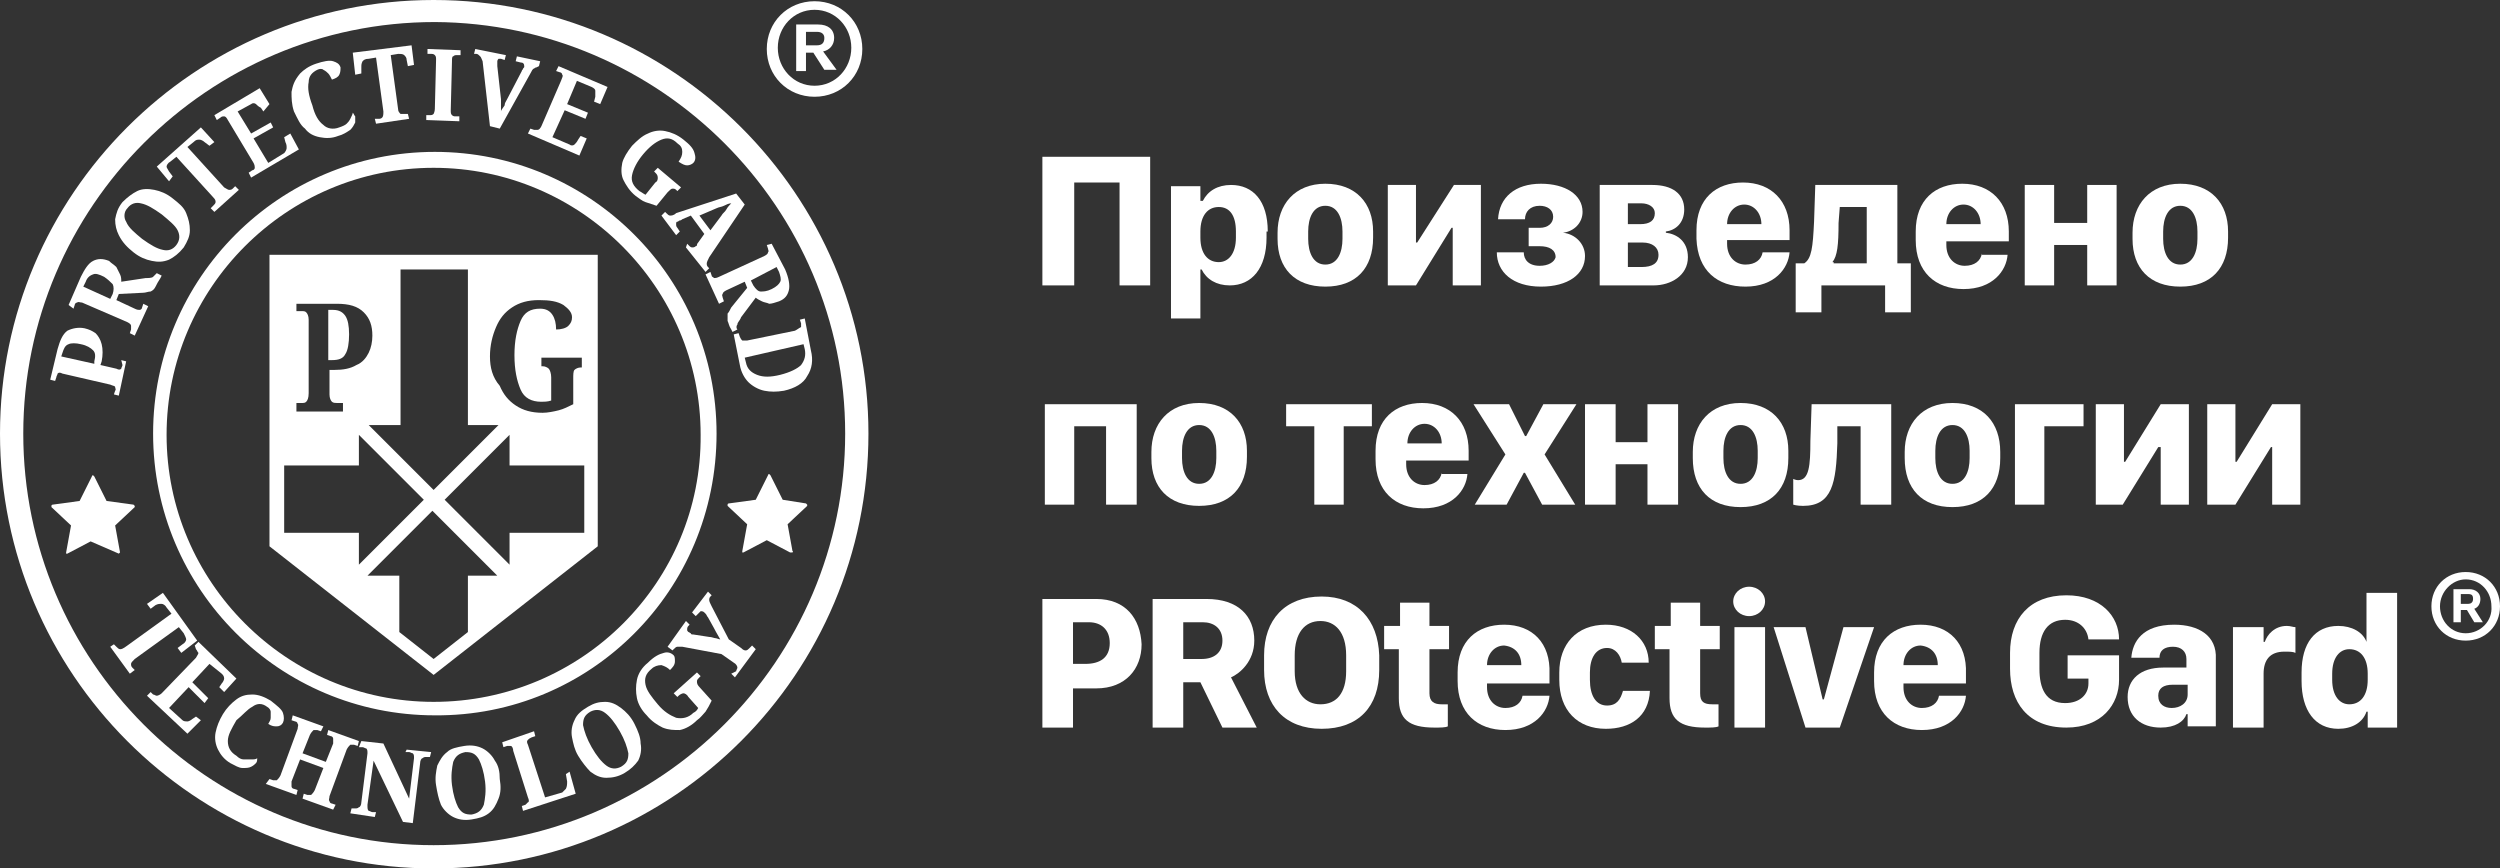 <?xml version="1.0" encoding="UTF-8"?> <svg xmlns="http://www.w3.org/2000/svg" xmlns:xlink="http://www.w3.org/1999/xlink" version="1.1" id="Слой_1" x="0px" y="0px" viewBox="0 0 204.1 70.9" style="enable-background:new 0 0 204.1 70.9;" xml:space="preserve"><rect x="0" y="0" width="204.1" height="70.9" fill="#333333" stroke="none"/> <style type="text/css"> .st0{fill:#FFFFFF;} </style> <g> <polygon class="st0" points="87.7,14.9 91.4,14.9 91.4,23.3 93.9,23.3 93.9,12.8 85.1,12.8 85.1,23.3 87.7,23.3 "></polygon> <path class="st0" d="M103.5,18.9c0-2.5-1.2-3.8-3-3.8c-1.1,0-1.9,0.5-2.3,1.3H98v-1.2h-2.4V26H98v-4h0.1c0.4,0.8,1.2,1.3,2.3,1.3 c1.8,0,3-1.4,3-3.9V18.9z M100.9,19.4c0,1.3-0.6,2-1.4,2c-0.9,0-1.5-0.7-1.5-2v-0.5c0-1.3,0.6-2,1.5-2c0.9,0,1.4,0.7,1.4,2V19.4z"></path> <path class="st0" d="M108.2,23.4c2.5,0,3.9-1.5,3.9-4v-0.5c0-2.3-1.4-3.9-3.9-3.9c-2.5,0-3.9,1.7-3.9,4v0.5 C104.3,21.9,105.7,23.4,108.2,23.4z M106.8,18.9c0-1.1,0.4-2.1,1.4-2.1c1,0,1.4,1,1.4,2.1v0.6c0,1.1-0.4,2.1-1.4,2.1 c-1,0-1.4-1-1.4-2.1V18.9z"></path> <polygon class="st0" points="118.5,18.6 118.6,18.6 118.6,23.3 120.9,23.3 120.9,15.1 118.7,15.1 115.7,19.8 115.6,19.8 115.6,15.1 113.3,15.1 113.3,23.3 115.6,23.3 "></polygon> <path class="st0" d="M125.7,21.7c-0.9,0-1.3-0.5-1.3-1.1h-2.2c0,1.6,1.3,2.8,3.6,2.8c2.2,0,3.6-1,3.6-2.5c0-1-0.8-1.8-1.8-1.9V19 c0.9-0.1,1.6-0.8,1.6-1.7c0-1.4-1.4-2.3-3.4-2.3c-2.1,0-3.4,1.1-3.5,2.9h2.2c0-0.6,0.4-1.1,1.2-1.1c0.6,0,1.1,0.3,1.1,0.9 c0,0.5-0.4,0.9-1.1,0.9h-0.9v1.5h0.9c0.8,0,1.3,0.3,1.3,0.9C126.9,21.4,126.4,21.7,125.7,21.7z"></path> <path class="st0" d="M137.8,21c0-1.3-0.9-1.9-1.8-2v-0.1c0.8-0.1,1.5-0.7,1.5-1.8c0-1.3-1-2-2.6-2h-4.3v8.2h4.4 C136.4,23.3,137.8,22.5,137.8,21z M132.9,16.6h1.1c0.6,0,1.1,0.3,1.1,0.8c0,0.6-0.4,0.9-1.2,0.9h-1V16.6z M132.9,21.8v-2h1.2 c0.8,0,1.3,0.4,1.3,1c0,0.7-0.5,1-1.4,1H132.9z"></path> <path class="st0" d="M142.5,23.4c2.4,0,3.5-1.5,3.6-2.8h-2.2c-0.1,0.6-0.6,1-1.4,1c-0.8,0-1.5-0.6-1.5-1.7v-0.3h5.1v-0.8 c0-2.4-1.5-3.9-3.8-3.9c-2.2,0-3.8,1.3-3.8,3.9v0.7C138.6,22.1,140.2,23.4,142.5,23.4z M141,18.3c0-0.9,0.6-1.6,1.4-1.6 c0.8,0,1.4,0.7,1.4,1.6v0L141,18.3L141,18.3z"></path> <path class="st0" d="M148.7,23.3h5.2v2.2h2.1v-4h-1.1v-6.4h-6.7l-0.1,3c-0.1,2.1-0.2,3-0.8,3.4h-0.7v4h2.1V23.3z M149.6,21.4 c0.4-0.5,0.5-1.4,0.5-3.2l0.1-1.3h2.2v4.6h-2.7V21.4z"></path> <path class="st0" d="M161.8,20.7c-0.1,0.6-0.6,1-1.4,1c-0.8,0-1.5-0.6-1.5-1.7v-0.3h5.1v-0.8c0-2.4-1.5-3.9-3.8-3.9 c-2.2,0-3.8,1.3-3.8,3.9v0.7c0,2.6,1.6,4,3.9,4c2.4,0,3.5-1.5,3.6-2.8H161.8z M158.9,18.3c0-0.9,0.6-1.6,1.4-1.6 c0.8,0,1.4,0.7,1.4,1.6v0L158.9,18.3L158.9,18.3z"></path> <polygon class="st0" points="167.7,20 170.4,20 170.4,23.3 172.8,23.3 172.8,15.1 170.4,15.1 170.4,18.2 167.7,18.2 167.7,15.1 165.3,15.1 165.3,23.3 167.7,23.3 "></polygon> <path class="st0" d="M178,23.4c2.5,0,3.9-1.5,3.9-4v-0.5c0-2.3-1.4-3.9-3.9-3.9s-3.9,1.7-3.9,4v0.5C174.1,21.9,175.5,23.4,178,23.4 z M176.6,18.9c0-1.1,0.4-2.1,1.4-2.1c1,0,1.4,1,1.4,2.1v0.6c0,1.1-0.4,2.1-1.4,2.1c-1,0-1.4-1-1.4-2.1V18.9z"></path> <path class="st0" d="M117.7,38.6c-0.1,0.6-0.6,1-1.4,1c-0.8,0-1.5-0.6-1.5-1.7v-0.3h5.1v-0.8c0-2.4-1.5-3.9-3.8-3.9 c-2.2,0-3.8,1.3-3.8,3.9v0.7c0,2.6,1.6,4,3.9,4c2.4,0,3.5-1.5,3.6-2.8H117.7z M114.9,36.2c0-0.9,0.6-1.6,1.4-1.6 c0.8,0,1.4,0.7,1.4,1.6v0L114.9,36.2L114.9,36.2z"></path> <polygon class="st0" points="182.6,37.7 182.5,37.7 182.5,33 180.2,33 180.2,41.2 182.5,41.2 185.4,36.5 185.5,36.5 185.5,41.2 187.8,41.2 187.8,33 185.5,33 "></polygon> <polygon class="st0" points="137,41.2 137,33 134.5,33 134.5,36.1 131.9,36.1 131.9,33 129.4,33 129.4,41.2 131.9,41.2 131.9,37.9 134.5,37.9 134.5,41.2 "></polygon> <polygon class="st0" points="126,33 124.6,35.6 124.5,35.6 123.2,33 120.3,33 122.9,37.1 120.4,41.2 123,41.2 124.4,38.6 124.5,38.6 125.9,41.2 128.6,41.2 126.1,37.1 128.7,33 "></polygon> <path class="st0" d="M97.9,41.3c2.5,0,3.9-1.5,3.9-4v-0.5c0-2.3-1.4-3.9-3.9-3.9c-2.5,0-3.9,1.7-3.9,4v0.5 C94,39.8,95.4,41.3,97.9,41.3z M96.5,36.8c0-1.1,0.4-2.1,1.4-2.1c1,0,1.4,1,1.4,2.1v0.6c0,1.1-0.4,2.1-1.4,2.1c-1,0-1.4-1-1.4-2.1 V36.8z"></path> <path class="st0" d="M146,36.8c0-2.3-1.4-3.9-3.9-3.9c-2.5,0-3.9,1.7-3.9,4v0.5c0,2.5,1.4,4,3.9,4c2.5,0,3.9-1.5,3.9-4V36.8z M143.5,37.4c0,1.1-0.4,2.1-1.4,2.1c-1,0-1.4-1-1.4-2.1v-0.6c0-1.1,0.4-2.1,1.4-2.1c1,0,1.4,1,1.4,2.1V37.4z"></path> <polygon class="st0" points="109.7,41.2 109.7,34.8 112,34.8 112,33 105,33 105,34.8 107.3,34.8 107.3,41.2 "></polygon> <polygon class="st0" points="176.4,36.5 176.4,41.2 178.7,41.2 178.7,33 176.4,33 173.5,37.7 173.4,37.7 173.4,33 171.1,33 171.1,41.2 173.3,41.2 176.2,36.5 "></polygon> <path class="st0" d="M159.4,32.9c-2.5,0-3.9,1.7-3.9,4v0.5c0,2.5,1.4,4,3.9,4c2.5,0,3.9-1.5,3.9-4v-0.5 C163.3,34.5,161.9,32.9,159.4,32.9z M160.8,37.4c0,1.1-0.4,2.1-1.4,2.1c-1,0-1.4-1-1.4-2.1v-0.6c0-1.1,0.4-2.1,1.4-2.1 c1,0,1.4,1,1.4,2.1V37.4z"></path> <polygon class="st0" points="166.9,34.8 170.1,34.8 170.1,33 164.5,33 164.5,41.2 166.9,41.2 "></polygon> <path class="st0" d="M146.4,41.2c0,0,0.3,0.1,0.8,0.1c2.4,0,2.7-1.9,2.8-5.1l0-1.4h1.9v6.4h2.5V33h-6.5l-0.1,3c0,2-0.1,3.2-1,3.2 c-0.2,0-0.4-0.1-0.4-0.1V41.2z"></path> <polygon class="st0" points="87.7,34.8 90.3,34.8 90.3,41.2 92.8,41.2 92.8,33 85.3,33 85.3,41.2 87.7,41.2 "></polygon> <path class="st0" d="M89.5,48.9h-4.4v10.5h2.5v-3.2h1.9c2.4,0,3.7-1.6,3.7-3.6C93.1,50.5,91.9,48.9,89.5,48.9z M88.6,54.2h-1v-3.4 h1.3c1,0,1.7,0.6,1.7,1.7C90.6,53.7,89.8,54.2,88.6,54.2z"></path> <path class="st0" d="M102.4,52.3c0-2-1.3-3.4-3.9-3.4h-4.4v10.5h2.5v-3.7H98l1.8,3.7h2.8l-2.1-4.1C101.2,55,102.4,54,102.4,52.3z M98.1,53.8h-1.5v-3h1.6c0.9,0,1.6,0.5,1.6,1.5C99.8,53.3,99.1,53.8,98.1,53.8z"></path> <path class="st0" d="M107.9,48.7c-3,0-4.7,1.9-4.7,4.8v1.2c0,2.9,1.7,4.8,4.7,4.8c3,0,4.7-1.8,4.7-4.8v-1.2 C112.5,50.6,110.8,48.7,107.9,48.7z M109.9,54.8c0,1.8-0.8,2.7-2.1,2.7c-1.2,0-2.1-0.9-2.1-2.7v-1.3c0-1.8,0.8-2.8,2.1-2.8 c1.2,0,2.1,0.9,2.1,2.8V54.8z"></path> <path class="st0" d="M116.7,56.6V53h1.6v-1.9h-1.6v-1.9h-2.4v1.9h-1.3V53h1.2v4c0,1.7,0.8,2.4,2.9,2.4c0.5,0,0.9,0,1.1-0.1v-1.8 c-0.1,0-0.3,0-0.5,0C117.1,57.5,116.7,57.3,116.7,56.6z"></path> <path class="st0" d="M122.8,51c-2.2,0-3.8,1.3-3.8,3.9v0.7c0,2.6,1.6,4,3.9,4c2.4,0,3.5-1.5,3.6-2.8h-2.2c-0.1,0.6-0.6,1-1.4,1 c-0.8,0-1.5-0.6-1.5-1.7v-0.3h5.1v-0.8C126.6,52.5,125.1,51,122.8,51z M124.2,54.3h-2.8v0c0-0.9,0.6-1.6,1.4-1.6 C123.7,52.8,124.2,53.4,124.2,54.3L124.2,54.3z"></path> <path class="st0" d="M131.2,57.6c-0.9,0-1.4-0.8-1.4-2.1v-0.6c0-1.2,0.5-2,1.4-2c0.7,0,1.1,0.6,1.2,1.2h2.2c0-1.8-1.4-3.1-3.5-3.1 c-2.4,0-3.8,1.6-3.8,3.9v0.6c0,2.5,1.5,4,3.8,4c2,0,3.5-1,3.6-3.1h-2.2C132.3,57.1,132,57.6,131.2,57.6z"></path> <path class="st0" d="M138.8,56.6V53h1.6v-1.9h-1.6v-1.9h-2.4v1.9h-1.3V53h1.2v4c0,1.7,0.8,2.4,2.9,2.4c0.5,0,0.9,0,1.1-0.1v-1.8 c-0.1,0-0.3,0-0.5,0C139.1,57.5,138.8,57.3,138.8,56.6z"></path> <rect x="141.6" y="51.2" class="st0" width="2.5" height="8.2"></rect> <ellipse class="st0" cx="142.8" cy="49.1" rx="1.3" ry="1.2"></ellipse> <polygon class="st0" points="148.9,57.1 148.8,57.1 147.4,51.2 144.8,51.2 147.4,59.4 150.2,59.4 153,51.2 150.5,51.2 "></polygon> <path class="st0" d="M156.8,51c-2.2,0-3.8,1.3-3.8,3.9v0.7c0,2.6,1.6,4,3.9,4c2.4,0,3.5-1.5,3.6-2.8h-2.2c-0.1,0.6-0.6,1-1.4,1 c-0.8,0-1.5-0.6-1.5-1.7v-0.3h5.1v-0.8C160.6,52.5,159.1,51,156.8,51z M158.2,54.3h-2.8v0c0-0.9,0.6-1.6,1.4-1.6 C157.7,52.8,158.2,53.4,158.2,54.3L158.2,54.3z"></path> <path class="st0" d="M168.7,55.4h1.8v0.4c0,0.9-0.7,1.6-1.9,1.6c-1.6,0-2.1-1.2-2.1-2.8v-1.3c0-1.7,0.7-2.7,2.1-2.7 c1.1,0,1.8,0.7,1.9,1.6h2.5c0-1.9-1.5-3.6-4.3-3.6c-3,0-4.6,1.9-4.6,4.7v1.3c0,2.7,1.4,4.8,4.6,4.8c2.9,0,4.3-1.9,4.3-3.9v-2h-4.2 V55.4z"></path> <path class="st0" d="M177.5,51c-2.6,0-3.4,1.4-3.5,2.7h2.3c0-0.6,0.4-0.9,1.1-0.9c0.7,0,1.1,0.4,1.1,1v0.7h-1.9 c-1.9,0-2.9,1-2.9,2.4c0,1.6,1.1,2.5,2.7,2.5c1.2,0,1.9-0.5,2.1-1.1h0.1v1h2.3v-5.5C181,51.9,179.5,51,177.5,51z M178.6,56.7 c0,0.7-0.6,1.1-1.3,1.1c-0.6,0-1.1-0.3-1.1-1c0-0.6,0.4-0.9,1.2-0.9h1.2V56.7z"></path> <path class="st0" d="M184.9,52.4h-0.1v-1.2h-2.5v8.2h2.5v-4.4c0-1.1,0.5-1.8,1.7-1.8c0.4,0,0.7,0,0.9,0.1v-2.1 c-0.2,0-0.4-0.1-0.7-0.1C185.7,51.1,185.1,51.8,184.9,52.4z"></path> <path class="st0" d="M193.3,52.4h-0.1c-0.3-0.8-1.2-1.3-2.3-1.3c-1.9,0-3,1.4-3,3.8v0.7c0,2.4,1.1,3.9,3,3.9c1.1,0,2-0.5,2.3-1.4 h0.1v1.3h2.4v-11h-2.5V52.4z M193.3,55.5c0,1.3-0.6,2-1.5,2c-0.8,0-1.4-0.7-1.4-2V55c0-1.3,0.6-2,1.4-2c0.9,0,1.5,0.7,1.5,2V55.5z"></path> <path class="st0" d="M35.4,0C15.9,0,0,15.9,0,35.4C0,55,15.9,70.9,35.4,70.9C55,70.9,70.9,55,70.9,35.4C70.9,15.9,55,0,35.4,0z M35.4,69C16.9,69,1.9,53.9,1.9,35.4c0-18.5,15.1-33.6,33.6-33.6C53.9,1.9,69,16.9,69,35.4C69,53.9,53.9,69,35.4,69z"></path> <path class="st0" d="M9.7,45.2C9.7,45.2,9.7,45.2,9.7,45.2c0.1-0.1,0.1-0.1,0.1-0.1l-0.4-2.2l1.6-1.5c0,0,0-0.1,0-0.1 c0,0-0.1-0.1-0.1-0.1l-2.2-0.3l-1-2c0,0-0.1-0.1-0.1-0.1c0,0-0.1,0-0.1,0.1l-1,2l-2.2,0.3c0,0-0.1,0-0.1,0.1c0,0,0,0.1,0,0.1 l1.6,1.5l-0.4,2.2c0,0,0,0.1,0,0.1c0,0,0.1,0,0.1,0l1.9-1L9.7,45.2C9.6,45.2,9.6,45.2,9.7,45.2z"></path> <path class="st0" d="M63.9,40.8l-1-2c0,0-0.1-0.1-0.1-0.1c0,0-0.1,0-0.1,0.1l-1,2l-2.2,0.3c0,0-0.1,0-0.1,0.1c0,0,0,0.1,0,0.1 l1.6,1.5l-0.4,2.2c0,0,0,0.1,0,0.1c0,0,0.1,0,0.1,0l1.9-1l1.9,1c0,0,0,0,0.1,0c0,0,0.1,0,0.1,0c0,0,0.1-0.1,0-0.1l-0.4-2.2l1.6-1.5 c0,0,0-0.1,0-0.1c0,0-0.1-0.1-0.1-0.1L63.9,40.8z"></path> <path class="st0" d="M58.5,35.4c0-12.7-10.3-23-23-23c-12.7,0-23,10.3-23,23s10.3,23,23,23C48.2,58.5,58.5,48.2,58.5,35.4z M35.4,57.3c-12,0-21.8-9.8-21.8-21.8c0-12,9.8-21.8,21.8-21.8c12,0,21.8,9.8,21.8,21.8C57.3,47.5,47.5,57.3,35.4,57.3z"></path> <path class="st0" d="M15,51.7c0.1,0.2,0.2,0.4,0.2,0.5c0,0.1-0.1,0.3-0.3,0.4l-0.4,0.3l0.3,0.4l1.3-1l-2.8-3.9l-1.3,0.9l0.3,0.4 l0.4-0.3c0.2-0.1,0.3-0.1,0.5-0.1c0.1,0,0.3,0.1,0.4,0.3l0.4,0.5l-3.6,2.6C10,53,9.9,53,9.8,53c-0.1,0-0.2-0.1-0.3-0.2l-0.2-0.2 L9,52.8l1.6,2.2l0.4-0.3l-0.2-0.2c-0.1-0.1-0.1-0.2-0.1-0.3c0-0.1,0.1-0.2,0.3-0.4l3.6-2.6L15,51.7z"></path> <path class="st0" d="M18.1,55c0.1,0.1,0.2,0.2,0.2,0.4c0,0.1-0.1,0.3-0.2,0.4l-0.2,0.3l0.4,0.4l1-1.1l-3.1-3l-0.3,0.3L16,53 c0.1,0.1,0.1,0.2,0.2,0.3c0,0.1-0.1,0.2-0.2,0.4l-2.8,2.9c-0.1,0.1-0.3,0.2-0.4,0.2c-0.1,0-0.2-0.1-0.3-0.1l-0.2-0.2L12,56.8 l3.3,3.1l1.1-1.1L16,58.5l-0.3,0.2c-0.1,0.1-0.3,0.2-0.4,0.2c-0.1,0-0.3,0-0.4-0.1l-1.1-1l1.6-1.7l1.3,1.3l0.3-0.4l-1.3-1.3 l1.4-1.5L18.1,55z"></path> <path class="st0" d="M20.6,57.7c0.4-0.3,0.8-0.3,1.2,0c0.2,0.1,0.3,0.3,0.3,0.4c0,0.2,0,0.3,0,0.5c0,0.2-0.1,0.3-0.2,0.5 c0.3,0.2,0.5,0.2,0.7,0.2c0.2,0,0.4-0.1,0.5-0.3c0.1-0.2,0.1-0.5,0-0.8c-0.1-0.3-0.5-0.6-1-1c-0.5-0.3-1-0.5-1.5-0.5 c-0.5,0-0.9,0.1-1.3,0.4c-0.4,0.3-0.8,0.7-1.1,1.2c-0.3,0.5-0.5,1-0.6,1.5c-0.1,0.5,0,1,0.2,1.4c0.2,0.4,0.5,0.8,1,1.1 c0.4,0.2,0.7,0.4,1,0.4c0.3,0,0.5,0,0.7-0.1c0.2-0.1,0.3-0.2,0.4-0.3c0.1-0.1,0.1-0.3,0.1-0.4c-0.1,0.1-0.3,0.1-0.5,0.1 c-0.2,0-0.4,0-0.6,0c-0.2,0-0.4-0.1-0.6-0.3c-0.5-0.3-0.7-0.7-0.7-1.2c0-0.5,0.3-1,0.7-1.7C19.8,58.4,20.2,57.9,20.6,57.7z"></path> <path class="st0" d="M29.2,60.9l0.1-0.4l-2.5-0.9L26.7,60l0.3,0.1c0.1,0,0.2,0.1,0.2,0.2c0,0.1,0,0.2,0,0.4l-0.6,1.5l-1.9-0.7 l0.6-1.5c0.1-0.2,0.2-0.3,0.3-0.4c0.1,0,0.2,0,0.3,0l0.3,0.1l0.2-0.4l-2.5-0.9l-0.1,0.4l0.3,0.1c0.1,0,0.2,0.1,0.2,0.2 c0.1,0.1,0,0.2,0,0.4l-1.4,3.8c-0.1,0.2-0.2,0.3-0.3,0.4c-0.1,0-0.2,0-0.3,0l-0.3-0.1L21.7,64l2.5,0.9l0.1-0.4L24,64.4 c-0.1,0-0.2-0.1-0.2-0.2c0-0.1,0-0.2,0-0.4l0.7-1.8l1.9,0.7l-0.7,1.8c-0.1,0.2-0.2,0.3-0.3,0.4c-0.1,0-0.2,0-0.3,0l-0.3-0.1 l-0.1,0.4l2.5,0.9l0.2-0.4l-0.3-0.1c-0.1,0-0.2-0.1-0.2-0.2c-0.1-0.1,0-0.2,0-0.4l1.4-3.8c0.1-0.2,0.2-0.3,0.3-0.4 c0.1,0,0.2,0,0.3,0L29.2,60.9z"></path> <path class="st0" d="M33.1,61.4l0.3,0c0.1,0,0.2,0.1,0.3,0.1c0.1,0.1,0.1,0.2,0.1,0.4l-0.4,3.3l-2.1-4.5l-1.8-0.2L29.3,61l0.3,0 c0.1,0,0.2,0.1,0.3,0.1c0.1,0.1,0.1,0.2,0.1,0.4l-0.5,4c0,0.2-0.1,0.4-0.2,0.4C29.2,66,29.1,66,29,66l-0.3,0l-0.1,0.4l2,0.3 l0.1-0.4l-0.3,0c-0.1,0-0.2-0.1-0.3-0.1c-0.1-0.1-0.1-0.2-0.1-0.5l0.5-3.6l2.4,5l0.8,0.1l0.6-4.9c0-0.2,0.1-0.4,0.2-0.4 c0.1-0.1,0.2-0.1,0.3-0.1l0.3,0l0.1-0.4l-2-0.2L33.1,61.4z"></path> <path class="st0" d="M40.4,62.1c-0.2-0.4-0.6-0.8-1-1c-0.4-0.2-0.9-0.3-1.5-0.2c-0.6,0.1-1.1,0.2-1.4,0.5c-0.4,0.3-0.6,0.7-0.8,1.1 c-0.1,0.5-0.2,1-0.1,1.6c0.1,0.6,0.2,1.1,0.4,1.6c0.2,0.4,0.6,0.8,1,1c0.4,0.2,0.9,0.3,1.5,0.2c0.6-0.1,1-0.2,1.4-0.5 c0.4-0.3,0.6-0.7,0.8-1.2c0.2-0.5,0.2-1,0.1-1.6C40.8,63,40.7,62.5,40.4,62.1z M39.5,65.7c-0.2,0.5-0.5,0.7-1,0.8 c-0.5,0-0.8-0.1-1.1-0.6c-0.2-0.4-0.4-1-0.5-1.8c-0.1-0.8,0-1.4,0.1-1.9c0.2-0.5,0.5-0.7,1-0.8c0.5,0,0.8,0.1,1.1,0.6 c0.2,0.4,0.4,1,0.5,1.8C39.7,64.6,39.6,65.2,39.5,65.7z"></path> <path class="st0" d="M46.2,63.2l0.1,0.6c0,0.2,0,0.4-0.1,0.6c-0.1,0.1-0.2,0.2-0.3,0.3l-1.4,0.4l-1.4-4.3c-0.1-0.2-0.1-0.3,0-0.4 c0.1-0.1,0.1-0.1,0.3-0.2l0.3-0.1l-0.1-0.4L41,60.6l0.1,0.4l0.3-0.1c0.1,0,0.2,0,0.3,0c0.1,0,0.2,0.2,0.2,0.4l1.2,3.8 c0.1,0.2,0.1,0.4,0,0.4c-0.1,0.1-0.1,0.1-0.2,0.2l-0.3,0.1l0.1,0.4l4.3-1.4l-0.5-1.8L46.2,63.2z"></path> <path class="st0" d="M50.7,57.8c-0.4-0.3-0.8-0.5-1.3-0.5c-0.5,0-0.9,0.1-1.4,0.4c-0.5,0.3-0.9,0.6-1.1,1.1 c-0.2,0.4-0.3,0.9-0.2,1.4c0.1,0.5,0.2,1,0.5,1.5c0.3,0.5,0.7,1,1,1.3c0.4,0.3,0.8,0.5,1.3,0.5c0.5,0,1-0.1,1.5-0.4 c0.5-0.3,0.8-0.6,1.1-1c0.2-0.4,0.3-0.9,0.2-1.4c0-0.5-0.2-1-0.5-1.6C51.5,58.5,51.1,58.1,50.7,57.8z M50.7,62.6 c-0.4,0.2-0.8,0.2-1.2-0.1c-0.4-0.3-0.8-0.8-1.2-1.5c-0.4-0.7-0.6-1.3-0.7-1.8c0-0.5,0.1-0.8,0.6-1.1c0.4-0.2,0.8-0.2,1.2,0.1 c0.4,0.3,0.8,0.8,1.2,1.5c0.4,0.7,0.6,1.3,0.7,1.8C51.3,62,51.2,62.3,50.7,62.6z"></path> <path class="st0" d="M56.9,55.6c0-0.1,0.1-0.2,0.2-0.3l0.1-0.1l-0.3-0.3L55,56.6l0.3,0.3l0.1-0.1c0.1-0.1,0.3-0.2,0.4-0.2 c0.1,0,0.3,0.1,0.4,0.3l0.8,0.9c-0.1,0.2-0.2,0.3-0.4,0.4c-0.4,0.4-0.9,0.5-1.4,0.4c-0.5-0.2-1-0.5-1.5-1.1c-0.5-0.6-0.9-1.1-1-1.6 c-0.1-0.5,0-0.9,0.5-1.3c0.2-0.2,0.5-0.3,0.8-0.3c0.3,0.1,0.5,0.2,0.7,0.4c0.2-0.2,0.4-0.4,0.4-0.7c0-0.2,0-0.4-0.1-0.5 c-0.2-0.2-0.5-0.3-0.8-0.2c-0.4,0.1-0.8,0.3-1.3,0.8c-0.5,0.4-0.8,0.9-0.9,1.4c-0.1,0.5-0.1,1,0,1.5c0.1,0.5,0.4,1,0.8,1.4 c0.4,0.5,0.9,0.8,1.3,1c0.5,0.2,0.9,0.2,1.4,0.2c0.5-0.1,1-0.4,1.4-0.8c0.3-0.2,0.5-0.5,0.7-0.7c0.2-0.3,0.3-0.5,0.5-0.9l-0.9-1 C56.9,55.9,56.9,55.8,56.9,55.6z"></path> <path class="st0" d="M61.2,52.9c-0.1,0.1-0.2,0.2-0.3,0.2c-0.1,0-0.2,0-0.4-0.2l-1-0.7l-1.4-2.7c-0.1-0.2-0.2-0.4-0.2-0.5 c0-0.1,0-0.2,0.1-0.3l0.1-0.1l-0.3-0.3L56.5,50l0.3,0.3l0.1-0.1c0.1-0.1,0.2-0.2,0.3-0.3c0.1,0,0.2,0,0.3,0.1c0,0,0.1,0.1,0.1,0.1 c0.1,0.1,0.1,0.2,0.2,0.3l0.5,0.9c0.2,0.4,0.4,0.7,0.5,0.9c-0.1,0-0.3-0.1-0.4-0.1c-0.1,0-0.3-0.1-0.5-0.1l-1.3-0.2 c-0.1,0-0.2,0-0.2-0.1c-0.1,0-0.1-0.1-0.2-0.1c-0.1-0.1-0.1-0.1-0.1-0.2c0-0.1,0-0.2,0.1-0.3l0.1-0.1l-0.3-0.3l-1.5,2.1l0.4,0.3 l0.1-0.1c0.1-0.1,0.2-0.2,0.3-0.2c0.1,0,0.2,0,0.4,0l3.2,0.6l1,0.7c0.2,0.1,0.3,0.3,0.3,0.4s-0.1,0.2-0.1,0.3L59.7,55l0.3,0.3 l1.7-2.3l-0.3-0.3L61.2,52.9z"></path> <path class="st0" d="M4.6,30.8c0-0.1,0.1-0.2,0.1-0.3c0.1-0.1,0.2-0.1,0.4,0l3.9,0.9c0.2,0.1,0.4,0.1,0.4,0.2c0,0.1,0.1,0.2,0,0.3 l-0.1,0.3l0.4,0.1l0.6-2.8l-0.4-0.1L10,29.8c0,0.1-0.1,0.2-0.1,0.3c-0.1,0.1-0.2,0.1-0.4,0l-1.3-0.3l0.1-0.3c0.1-0.5,0.1-1,0-1.4 c-0.1-0.4-0.3-0.7-0.5-0.9c-0.3-0.2-0.5-0.3-0.9-0.4c-0.5-0.1-1,0-1.4,0.2c-0.4,0.3-0.6,0.8-0.8,1.5L4.1,31l0.4,0.1L4.6,30.8z M5.1,28.8c0.1-0.3,0.2-0.6,0.5-0.7c0.2-0.1,0.6-0.1,1,0c0.5,0.1,0.8,0.3,1,0.5c0.2,0.2,0.2,0.5,0.1,0.9l0,0.2L5,29.1L5.1,28.8z"></path> <path class="st0" d="M6.1,24.9c0-0.1,0.1-0.2,0.2-0.2c0.1-0.1,0.2,0,0.4,0l3.7,1.6c0.2,0.1,0.3,0.2,0.3,0.3c0,0.1,0,0.2,0,0.3 l-0.1,0.3l0.4,0.2l1.1-2.4l-0.4-0.2l-0.1,0.3c0,0.1-0.1,0.2-0.2,0.2c-0.1,0-0.2,0-0.4-0.1l-1.5-0.7l0.2-0.5l2-0.1 c0.2,0,0.4-0.1,0.6-0.1c0.2-0.1,0.3-0.2,0.4-0.4c0.1-0.2,0.2-0.4,0.4-0.7l0.1-0.2l-0.4-0.2l0,0c-0.1,0.1-0.2,0.2-0.3,0.3 c-0.1,0.1-0.4,0.1-0.6,0.1L9.9,23c0-0.2,0-0.4-0.1-0.6c-0.1-0.2-0.2-0.4-0.3-0.6c-0.2-0.2-0.4-0.3-0.6-0.5c-0.5-0.2-0.9-0.2-1.3,0 c-0.4,0.2-0.7,0.7-1,1.3l-1,2.3L6,25.2L6.1,24.9z M7,23c0.1-0.3,0.3-0.5,0.6-0.6c0.2-0.1,0.5,0,0.9,0.2C8.8,22.8,9,23,9.2,23.2 c0.1,0.2,0.1,0.5,0,0.8L9,24.4l-2.2-1L7,23z"></path> <path class="st0" d="M10.9,20.6c0.5,0.4,1,0.6,1.5,0.7c0.5,0.1,0.9,0.1,1.4-0.1c0.4-0.2,0.8-0.5,1.2-1c0.3-0.5,0.5-0.9,0.5-1.4 c0-0.5-0.1-0.9-0.3-1.4s-0.6-0.8-1.1-1.2c-0.5-0.4-1-0.6-1.5-0.7c-0.5-0.1-1-0.1-1.4,0.1c-0.4,0.2-0.8,0.5-1.2,0.9 c-0.4,0.5-0.5,0.9-0.6,1.4c0,0.5,0.1,0.9,0.3,1.3C10,19.8,10.4,20.2,10.9,20.6z M10.4,17c0.3-0.4,0.7-0.5,1.1-0.4 c0.5,0.1,1,0.4,1.7,0.9c0.6,0.5,1.1,0.9,1.3,1.3c0.2,0.4,0.2,0.8-0.1,1.2c-0.3,0.4-0.7,0.5-1.1,0.4c-0.5-0.1-1-0.4-1.7-0.9 c-0.6-0.5-1.1-0.9-1.3-1.4C10.1,17.8,10.1,17.3,10.4,17z"></path> <path class="st0" d="M14.1,14.4l-0.3-0.4c-0.1-0.2-0.2-0.3-0.2-0.4c0-0.1,0.1-0.3,0.3-0.4l0.5-0.4l3,3.3c0.2,0.2,0.2,0.3,0.2,0.4 c0,0.1-0.1,0.2-0.2,0.3l-0.2,0.2l0.3,0.3l2-1.8l-0.3-0.3l-0.2,0.2c-0.1,0.1-0.2,0.1-0.3,0.1c-0.1,0-0.2-0.1-0.4-0.2l-3-3.3l0.5-0.4 c0.2-0.2,0.3-0.2,0.5-0.2c0.1,0,0.3,0.1,0.4,0.2l0.4,0.3l0.4-0.3l-1.1-1.2l-3.6,3.2l1,1.2L14.1,14.4z"></path> <path class="st0" d="M18,9.6c0.1-0.1,0.2-0.1,0.3-0.1c0.1,0,0.2,0.1,0.3,0.3l2.1,3.5c0.1,0.2,0.1,0.3,0.1,0.4 c0,0.1-0.1,0.2-0.2,0.2l-0.3,0.2l0.2,0.4l3.9-2.3l-0.7-1.3l-0.5,0.3l0.1,0.4c0.1,0.2,0.1,0.3,0.1,0.5c0,0.1-0.1,0.3-0.2,0.4 l-1.3,0.8l-1.2-2l1.6-0.9l-0.2-0.4l-1.6,0.9l-1.1-1.8l1.1-0.6c0.1-0.1,0.3-0.1,0.4,0c0.1,0.1,0.2,0.2,0.4,0.3l0.2,0.3L22,8.5 l-0.8-1.3l-3.7,2.2l0.2,0.4L18,9.6z"></path> <path class="st0" d="M24.9,10.5c0.3,0.4,0.7,0.6,1.2,0.7c0.5,0.1,1,0.1,1.5-0.1c0.4-0.1,0.7-0.3,1-0.5c0.2-0.2,0.3-0.4,0.4-0.6 c0-0.2,0-0.4,0-0.5c-0.1-0.1-0.1-0.2-0.2-0.3c0,0.1-0.1,0.3-0.2,0.5c-0.1,0.2-0.2,0.3-0.3,0.4c-0.1,0.1-0.3,0.2-0.6,0.3 c-0.5,0.2-1,0.1-1.3-0.2c-0.4-0.3-0.7-0.8-0.9-1.6c-0.3-0.8-0.4-1.4-0.3-1.9c0-0.5,0.3-0.8,0.7-1c0.2-0.1,0.4-0.1,0.5,0 c0.2,0.1,0.3,0.2,0.4,0.3c0.1,0.1,0.2,0.3,0.3,0.5c0.3-0.1,0.5-0.2,0.6-0.4c0.1-0.2,0.1-0.4,0.1-0.6c-0.1-0.3-0.3-0.4-0.6-0.5 c-0.3-0.1-0.8,0-1.4,0.2c-0.6,0.2-1,0.5-1.3,0.8C24,6.6,23.9,7,23.8,7.5c0,0.5,0,1,0.2,1.6C24.3,9.7,24.5,10.2,24.9,10.5z"></path> <path class="st0" d="M29.5,6l0-0.5c0-0.2,0-0.3,0.1-0.5c0.1-0.1,0.2-0.2,0.5-0.2l0.6-0.1l0.6,4.4c0,0.2,0,0.4-0.1,0.5 c-0.1,0.1-0.2,0.1-0.3,0.1l-0.3,0l0.1,0.4l2.7-0.4l-0.1-0.4l-0.3,0c-0.1,0-0.2,0-0.3,0c-0.1-0.1-0.2-0.2-0.2-0.4l-0.6-4.4l0.6-0.1 c0.2,0,0.4,0,0.5,0.1c0.1,0.1,0.2,0.2,0.2,0.4l0.1,0.5l0.5-0.1l-0.2-1.6l-4.8,0.6L29,6.1L29.5,6z"></path> <path class="st0" d="M37.5,9.5l-0.3,0c-0.1,0-0.2,0-0.3-0.1c-0.1-0.1-0.1-0.2-0.1-0.4l0.1-4c0-0.2,0-0.4,0.1-0.4 c0.1-0.1,0.2-0.1,0.3-0.1l0.3,0l0-0.4l-2.7-0.1l0,0.4l0.3,0c0.1,0,0.2,0,0.3,0.1c0.1,0.1,0.1,0.2,0.1,0.4l-0.1,4 c0,0.2-0.1,0.4-0.1,0.4c-0.1,0.1-0.2,0.1-0.3,0.1l-0.3,0l0,0.4l2.7,0.1L37.5,9.5z"></path> <path class="st0" d="M39.2,4.6c0.1,0.1,0.1,0.2,0.2,0.4l0.6,5.3l0.8,0.2l2.5-4.5c0.1-0.2,0.2-0.4,0.3-0.4c0.1-0.1,0.2-0.1,0.2-0.1 L44,5.4L44.1,5l-1.9-0.4L42.1,5l0.4,0.1c0.2,0,0.3,0.1,0.3,0.3c0,0.1,0,0.1-0.1,0.2c0,0.1-0.1,0.1-0.1,0.2l-1.2,2.3 c-0.1,0.2-0.2,0.3-0.2,0.5C41,8.9,40.9,9,40.9,9.1c0-0.2,0-0.3,0-0.5c0-0.2,0-0.4,0-0.5l-0.3-2.7c0-0.1,0-0.1,0-0.2 c0-0.1,0-0.1,0-0.2c0-0.1,0.1-0.2,0.1-0.2c0.1,0,0.1,0,0.2,0l0.3,0.1l0.1-0.4L38.8,4l-0.1,0.4l0.2,0C39,4.4,39.1,4.5,39.2,4.6z"></path> <path class="st0" d="M44.2,10.3c-0.1,0.2-0.2,0.3-0.3,0.3c-0.1,0-0.2,0-0.3,0l-0.3-0.1l-0.2,0.4l4.2,1.8l0.6-1.4l-0.5-0.2l-0.2,0.3 c-0.1,0.2-0.2,0.3-0.3,0.4c-0.1,0.1-0.3,0.1-0.4,0l-1.4-0.6L46.1,9l1.7,0.7l0.2-0.5l-1.7-0.7l0.8-1.9l1.2,0.5 c0.2,0.1,0.3,0.2,0.3,0.3c0,0.1,0,0.3,0,0.5l-0.1,0.4l0.5,0.2l0.6-1.4l-4-1.7l-0.2,0.4l0.3,0.1c0.1,0,0.2,0.1,0.2,0.2 c0.1,0.1,0,0.2-0.1,0.5L44.2,10.3z"></path> <path class="st0" d="M51.9,16c0.3,0.2,0.5,0.4,0.8,0.5c0.3,0.1,0.6,0.2,0.9,0.3l0.9-1.1c0.2-0.2,0.3-0.3,0.4-0.3 c0.1,0,0.2,0,0.3,0.1l0.1,0.1l0.3-0.3l-1.9-1.6l-0.3,0.3l0.1,0.1c0.1,0.1,0.2,0.2,0.2,0.4c0,0.1,0,0.3-0.2,0.4l-0.8,1 c-0.2-0.1-0.3-0.2-0.5-0.3c-0.5-0.4-0.7-0.8-0.6-1.3c0.1-0.5,0.4-1.1,0.9-1.7c0.5-0.6,1-1,1.5-1.2c0.5-0.2,0.9-0.1,1.3,0.3 c0.3,0.2,0.4,0.4,0.4,0.7c0,0.3-0.1,0.5-0.3,0.8c0.3,0.2,0.5,0.3,0.7,0.3c0.2,0,0.4-0.1,0.5-0.2c0.2-0.2,0.2-0.5,0.1-0.8 c-0.1-0.4-0.4-0.7-0.9-1.1c-0.5-0.4-1-0.6-1.5-0.7c-0.5-0.1-1,0-1.4,0.2c-0.5,0.2-0.9,0.6-1.3,1c-0.4,0.5-0.7,1-0.8,1.4 c-0.1,0.5-0.1,1,0.1,1.4C51.1,15.1,51.4,15.6,51.9,16z"></path> <path class="st0" d="M54.7,17.6c-0.1,0-0.2-0.1-0.3-0.2l-0.1-0.1L54,17.6l1.2,1.6l0.3-0.3l-0.2-0.3c-0.1-0.1-0.1-0.2-0.1-0.3 c0-0.1,0-0.2,0.1-0.2c0.1,0,0.1-0.1,0.2-0.1c0.1,0,0.2-0.1,0.2-0.1l0.7-0.3l1.1,1.5l-0.5,0.7c0,0-0.1,0.1-0.1,0.2 c0,0.1-0.1,0.1-0.1,0.1c-0.1,0.1-0.2,0.1-0.3,0.1c-0.1,0-0.2-0.1-0.2-0.1l-0.2-0.2L56,20.2l1.6,2l0.3-0.3l-0.1-0.1 c-0.1-0.1-0.1-0.2-0.1-0.3c0-0.1,0.1-0.3,0.2-0.5l2.9-4.3l-0.7-0.9l-4.9,1.6C55,17.6,54.8,17.6,54.7,17.6z M58.5,17 c0.2-0.1,0.4-0.1,0.6-0.2c0.2-0.1,0.4-0.2,0.6-0.2c-0.1,0.1-0.3,0.3-0.4,0.5c-0.1,0.2-0.3,0.3-0.4,0.5L58,18.8l-0.9-1.2L58.5,17z"></path> <path class="st0" d="M62.4,20.9l-3.7,1.7c-0.2,0.1-0.3,0.1-0.4,0.1c-0.1-0.1-0.2-0.1-0.2-0.2L58,22.2l-0.4,0.2l1.1,2.4l0.4-0.2 L59,24.3c0-0.1-0.1-0.2,0-0.3c0-0.1,0.1-0.2,0.3-0.3l1.5-0.7l0.2,0.5l-1.3,1.6c-0.1,0.2-0.2,0.4-0.3,0.5c0,0.2,0,0.4,0,0.6 c0.1,0.2,0.1,0.4,0.3,0.7l0.1,0.2l0.4-0.2l0,0c-0.1-0.1-0.1-0.3,0-0.4c0-0.2,0.2-0.3,0.3-0.6l1.2-1.6c0.1,0.1,0.3,0.2,0.5,0.3 c0.2,0.1,0.4,0.1,0.6,0.2c0.2,0,0.5-0.1,0.8-0.2c0.5-0.2,0.7-0.5,0.8-0.9c0.1-0.4,0-1-0.3-1.7L63,19.9L62.6,20l0.1,0.3 c0,0.1,0.1,0.2,0,0.3C62.7,20.7,62.6,20.8,62.4,20.9z M63.4,21.8l0.2,0.4c0.1,0.3,0.2,0.6,0.1,0.8c-0.1,0.2-0.3,0.4-0.7,0.6 c-0.4,0.2-0.7,0.2-0.9,0.2c-0.2,0-0.4-0.2-0.6-0.5l-0.2-0.4L63.4,21.8z"></path> <path class="st0" d="M64.9,27L61,27.8c-0.2,0-0.4,0-0.4,0c-0.1-0.1-0.1-0.1-0.2-0.3l-0.1-0.3l-0.4,0.1l0.5,2.5 c0.1,0.6,0.4,1.1,0.7,1.4c0.3,0.3,0.8,0.6,1.3,0.7c0.5,0.1,1,0.1,1.6,0c0.9-0.2,1.6-0.6,1.9-1.2c0.4-0.6,0.5-1.3,0.3-2.1L65.7,26 l-0.4,0.1l0.1,0.3c0,0.1,0,0.2,0,0.3C65.2,26.8,65.1,26.9,64.9,27z M65.6,28.1l0.1,0.4c0.1,0.5,0,0.9-0.3,1.3 c-0.3,0.3-0.9,0.6-1.7,0.8c-0.8,0.2-1.4,0.2-1.9,0c-0.5-0.2-0.8-0.5-0.9-1l-0.1-0.4L65.6,28.1z"></path> <path class="st0" d="M22,20.8v22.7v1.1l13.4,10.5l13.4-10.5v-1.1V38V20.8H32.7H22z M24.2,32.9h0.4c0.2,0,0.3,0,0.4-0.1 c0.1-0.1,0.2-0.3,0.2-0.7v-6c0-0.3-0.1-0.5-0.2-0.6c-0.1-0.1-0.2-0.1-0.4-0.1h-0.4v-0.6h3.3c1,0,1.7,0.2,2.2,0.7 c0.5,0.5,0.7,1.1,0.7,1.9c0,0.5-0.1,1-0.3,1.4c-0.2,0.4-0.5,0.8-1,1c-0.5,0.3-1.1,0.4-1.8,0.4h-0.4v2c0,0.3,0.1,0.5,0.2,0.6 c0.1,0.1,0.3,0.1,0.4,0.1H28v0.7h-3.8V32.9z M24,43.5h-0.8V38h6.1v-2.5l5.3,5.3l-5.3,5.3v-2.6H24z M38.2,47v4.6l-2.8,2.2l-2.8-2.2 V47h-2.6l5.3-5.3l5.3,5.3H38.2z M47.7,43.5h-6.1v2.6l-5.3-5.3l5.3-5.3V38h6.1V43.5z M40.5,26.7c0.3-0.7,0.7-1.2,1.3-1.6 c0.6-0.4,1.3-0.6,2.2-0.6c0.9,0,1.5,0.1,2,0.4c0.4,0.3,0.7,0.6,0.7,1c0,0.3-0.1,0.5-0.3,0.7c-0.2,0.2-0.6,0.3-1,0.3 c0-0.5-0.1-0.9-0.3-1.2c-0.2-0.3-0.5-0.5-1-0.5c-0.8,0-1.3,0.3-1.6,1c-0.3,0.7-0.5,1.6-0.5,2.8c0,1.2,0.2,2.1,0.5,2.8 c0.3,0.7,0.9,1,1.7,1c0.2,0,0.5,0,0.8-0.1v-1.9c0-0.3-0.1-0.6-0.2-0.7c-0.1-0.1-0.3-0.2-0.5-0.2h-0.1v-0.7h3.3V30h-0.1 c-0.2,0-0.4,0.1-0.5,0.2c-0.1,0.1-0.1,0.4-0.1,0.7V33c-0.4,0.2-0.8,0.4-1.2,0.5c-0.4,0.1-0.9,0.2-1.3,0.2c-0.9,0-1.6-0.2-2.2-0.6 c-0.6-0.4-1-0.9-1.3-1.6C40.2,30.8,40,30,40,29.1C40,28.2,40.2,27.4,40.5,26.7z M40.8,34.6L35.4,40l-5.3-5.3h2.6V22h5.5v12.7H40.8z "></path> <path class="st0" d="M28.2,28.9c0.2-0.3,0.3-0.9,0.3-1.6c0-0.7-0.1-1.2-0.3-1.5c-0.2-0.3-0.5-0.5-1-0.5h-0.4v4.1h0.3 C27.6,29.4,28,29.3,28.2,28.9z"></path> <path class="st0" d="M65.8,4.3h0.6l0.9,1.4h1l-1.1-1.5c0.5-0.1,0.9-0.5,0.9-1.1c0-0.7-0.5-1.1-1.3-1.1H65v3.8h0.8V4.3z M65.8,2.6 h0.9c0.4,0,0.6,0.2,0.6,0.5c0,0.4-0.2,0.6-0.6,0.6h-0.9V2.6z"></path> <path class="st0" d="M66.5,7.9c2.2,0,3.9-1.7,3.9-3.9c0-2.2-1.7-3.9-3.9-3.9c-2.2,0-3.9,1.7-3.9,3.9S64.3,7.9,66.5,7.9z M66.5,0.8 c1.7,0,3,1.4,3,3.1c0,1.7-1.3,3.1-3,3.1c-1.7,0-3-1.4-3-3.1C63.5,2.2,64.8,0.8,66.5,0.8z"></path> <path class="st0" d="M202.5,48.9c0-0.5-0.4-0.8-0.9-0.8h-1.3v2.7h0.6v-1h0.5l0.6,1h0.7l-0.7-1.1C202.3,49.6,202.5,49.3,202.5,48.9z M201.5,49.3h-0.6v-0.8h0.6c0.3,0,0.4,0.1,0.4,0.4C201.9,49.2,201.7,49.3,201.5,49.3z"></path> <path class="st0" d="M201.3,46.7c-1.6,0-2.8,1.2-2.8,2.8c0,1.6,1.2,2.8,2.8,2.8c1.6,0,2.8-1.2,2.8-2.8 C204.1,47.9,202.9,46.7,201.3,46.7z M201.3,51.7c-1.2,0-2.1-1-2.1-2.2c0-1.2,1-2.2,2.1-2.2c1.2,0,2.1,1,2.1,2.2 C203.5,50.7,202.5,51.7,201.3,51.7z"></path> </g> </svg> 